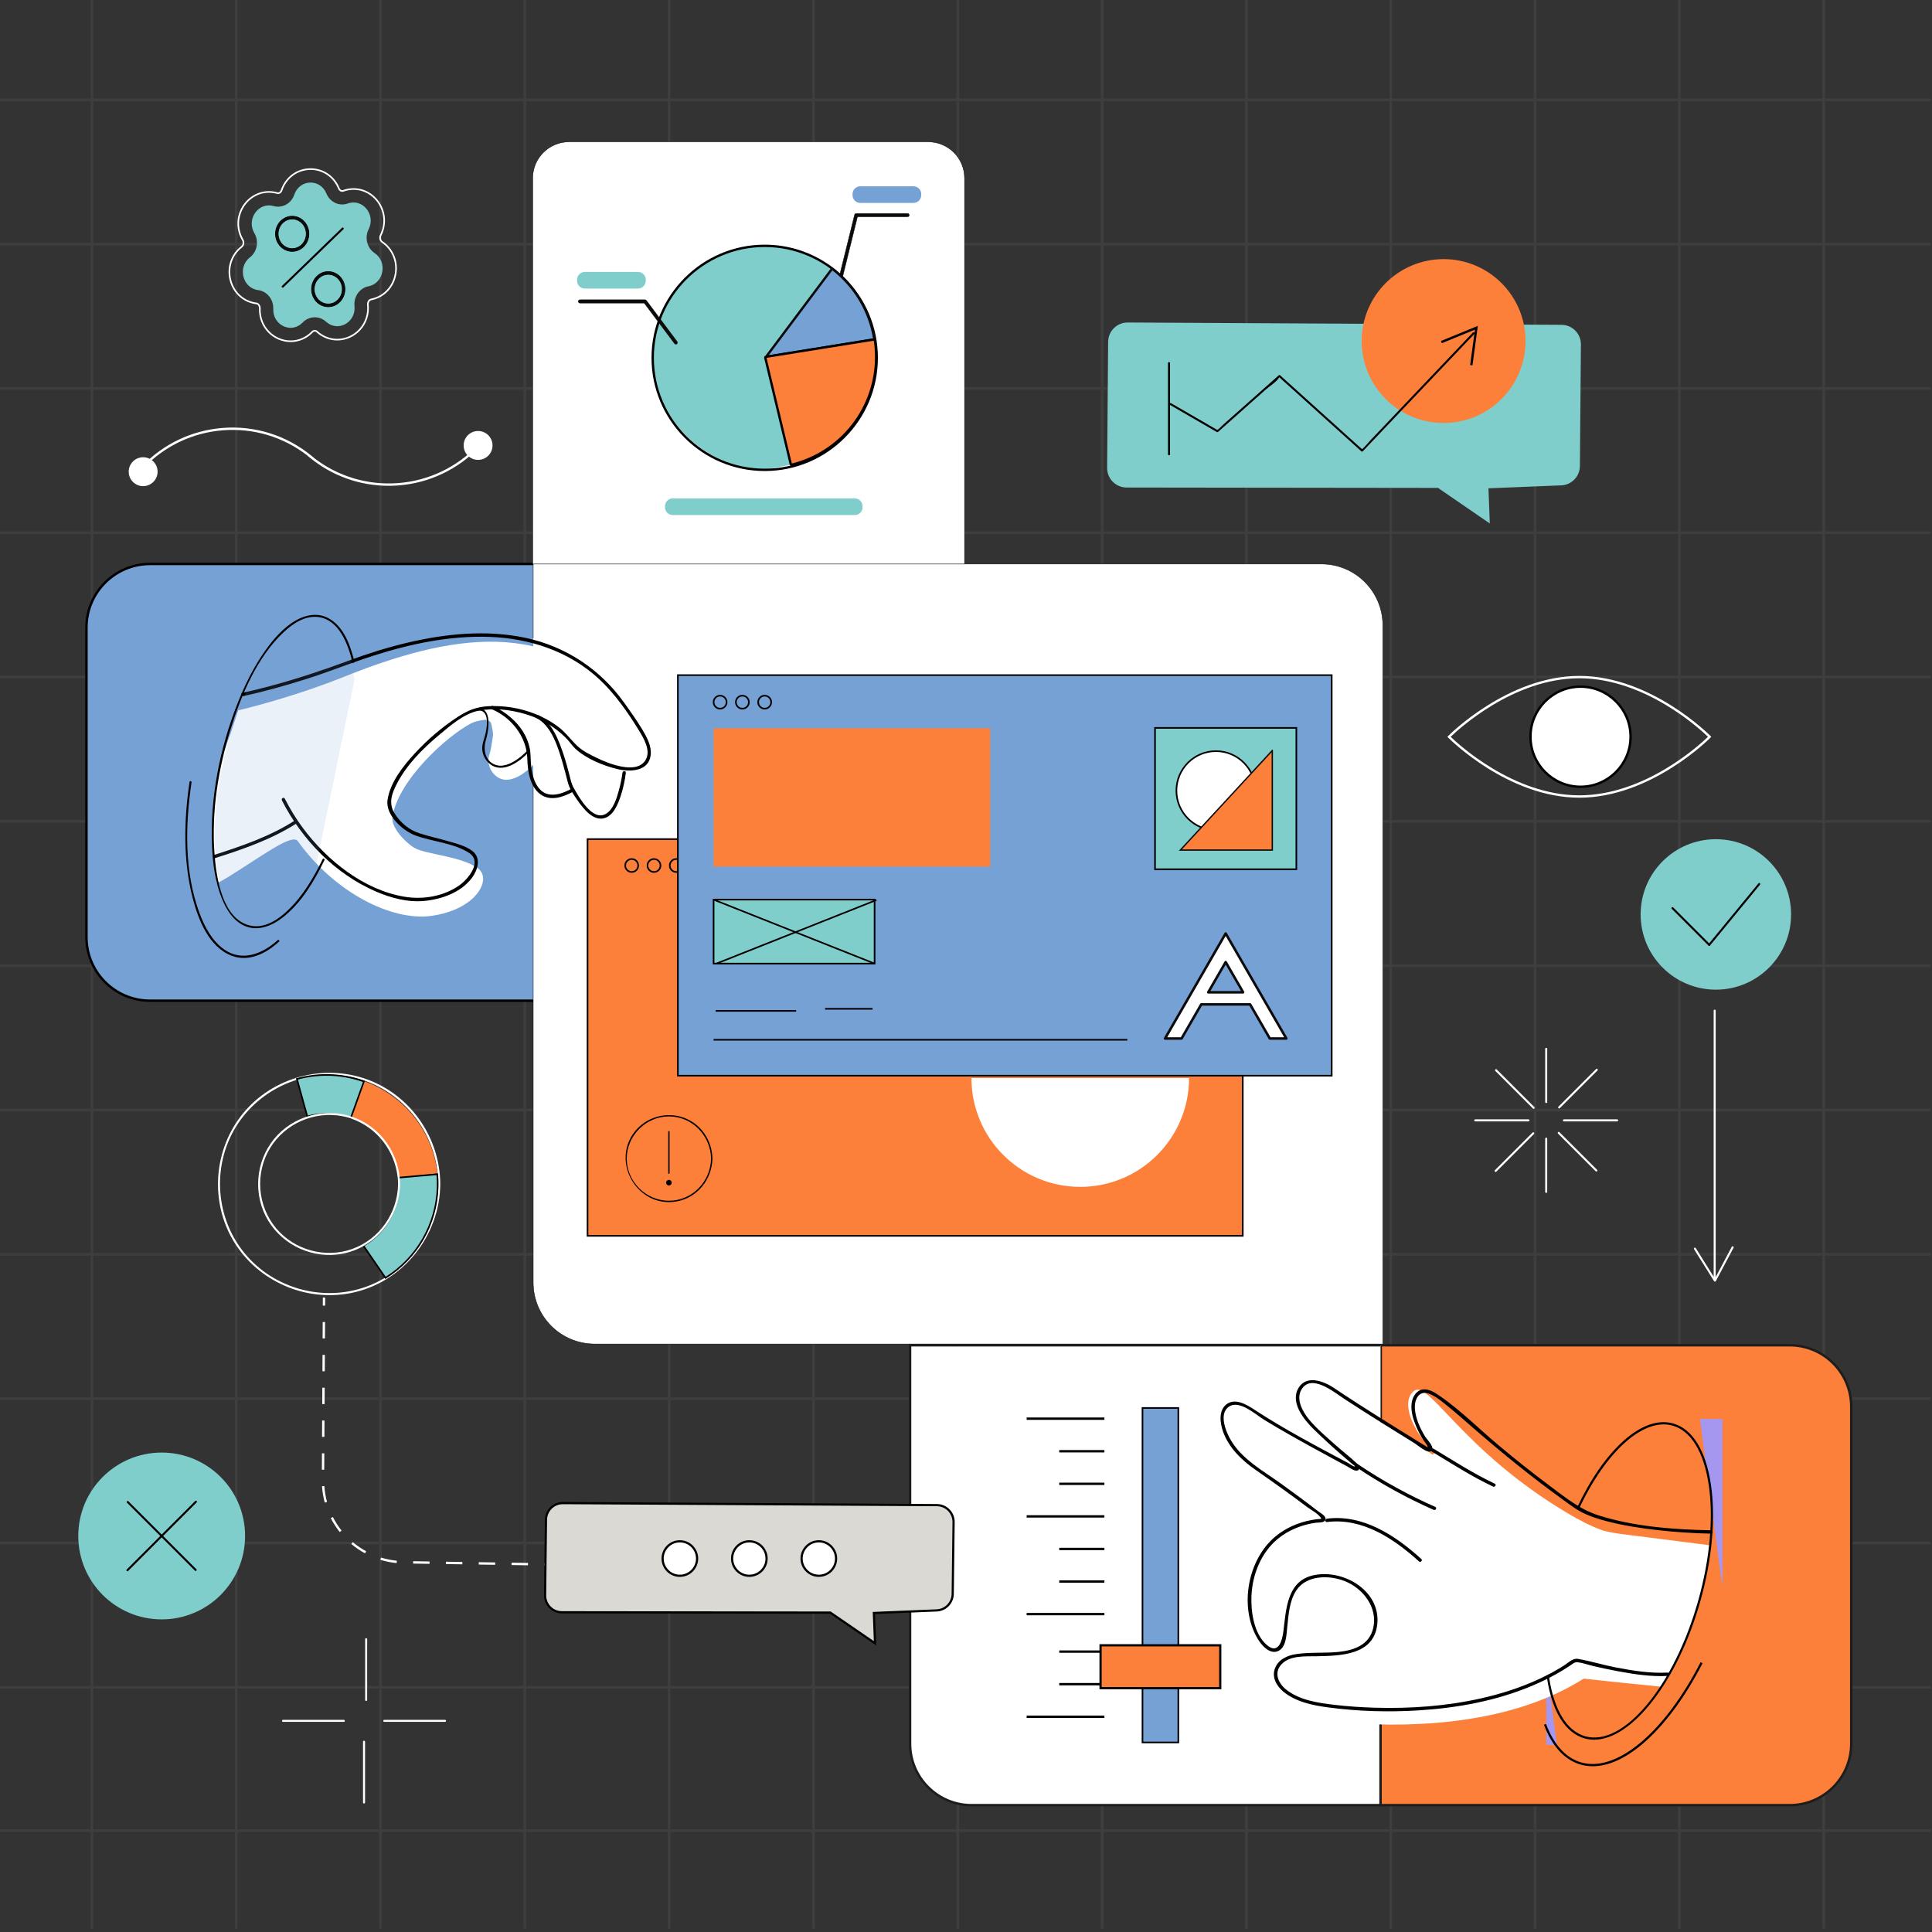 <svg width="500" height="500" viewBox="0 0 500 500" fill="none" xmlns="http://www.w3.org/2000/svg">
<rect x="0" y="0" width="500" height="500" fill="#333333" stroke="none"/>
<g clip-path="url(#clip0_2344_1530)">
<g opacity="0.15">
<path d="M24.126 499.121H23.449V0H24.126V499.121Z" fill="#808080"/>
<path d="M61.475 499.121H60.798V0H61.475V499.121Z" fill="#808080"/>
<path d="M98.822 499.121H98.147V0H98.822V499.121Z" fill="#808080"/>
<path d="M136.171 499.121H135.496V0H136.171V499.121Z" fill="#808080"/>
<path d="M173.52 499.121H172.843V0H173.52V499.121Z" fill="#808080"/>
<path d="M210.869 499.121H210.192V0H210.869V499.121Z" fill="#808080"/>
<path d="M248.217 499.121H247.541V0H248.217V499.121Z" fill="#808080"/>
<path d="M285.566 499.121H284.889V0H285.566V499.121Z" fill="#808080"/>
<path d="M322.914 499.121H322.237V0H322.914V499.121Z" fill="#808080"/>
<path d="M360.263 499.121H359.587V0H360.263V499.121Z" fill="#808080"/>
<path d="M397.612 499.121H396.936V0H397.612V499.121Z" fill="#808080"/>
<path d="M434.96 499.121H434.284V0H434.96V499.121Z" fill="#808080"/>
<path d="M472.308 499.121H471.632V0H472.308V499.121Z" fill="#808080"/>
<path d="M499.667 26.168H0V25.491H499.667V26.168Z" fill="#808080"/>
<path d="M499.667 63.516H0V62.84H499.667V63.516Z" fill="#808080"/>
<path d="M499.667 100.864H0V100.188H499.667V100.864Z" fill="#808080"/>
<path d="M499.667 138.213H0V137.536H499.667V138.213Z" fill="#808080"/>
<path d="M499.667 175.562H0V174.886H499.667V175.562Z" fill="#808080"/>
<path d="M499.667 212.909H0V212.233H499.667V212.909Z" fill="#808080"/>
<path d="M499.667 250.259H0V249.583H499.667V250.259Z" fill="#808080"/>
<path d="M499.667 287.607H0V286.932H499.667V287.607Z" fill="#808080"/>
<path d="M499.667 324.956H0V324.28H499.667V324.956Z" fill="#808080"/>
<path d="M499.667 362.305H0V361.629H499.667V362.305Z" fill="#808080"/>
<path d="M499.667 399.653H0V398.978H499.667V399.653Z" fill="#808080"/>
<path d="M499.667 437.002H0V436.326H499.667V437.002Z" fill="#808080"/>
<path d="M499.667 474.093H0V473.417H499.667V474.093Z" fill="#808080"/>
</g>
<path d="M71.656 241.353L91.514 210.14V241.353H71.656Z" fill="#B0F2C5"/>
<path d="M60.085 241.353L54.163 237.819V191.512L75.386 158.153H85.105L91.514 161.978V210.14L71.656 241.353H60.085Z" fill="#B0F2C5"/>
<path d="M75.386 158.153L54.163 191.513V158.153H75.386Z" fill="#B0F2C5"/>
<path d="M71.656 241.353L91.514 210.14V241.353H71.656Z" fill="#B0F2C5"/>
<path d="M60.085 241.353L54.163 237.819V191.512L75.386 158.153H85.105L91.514 161.978V210.14L71.656 241.353H60.085Z" fill="#B0F2C5"/>
<path d="M75.386 158.153L54.163 191.513V158.153H75.386Z" fill="#B0F2C5"/>
<path d="M357.346 367.172V348.155H463.198C471.979 348.155 479.098 355.274 479.098 364.055V451.271C479.098 460.051 471.979 467.17 463.198 467.17H357.346" fill="#FC7F3A"/>
<path d="M463.198 467.483H357.347V466.859H463.198C471.792 466.859 478.785 459.865 478.785 451.271V364.055C478.785 355.46 471.792 348.468 463.198 348.468H357.659V367.172H357.034V347.842H463.198C472.137 347.842 479.41 355.115 479.41 364.055V451.271C479.41 460.21 472.137 467.483 463.198 467.483Z" fill="#1D1D1B"/>
<path d="M137.995 258.978H38.825C29.742 258.978 22.378 251.613 22.378 242.53V162.407C22.378 153.323 29.742 145.959 38.825 145.959H137.995" fill="#76A1D5"/>
<path d="M137.995 259.289H38.825C29.584 259.289 22.065 251.771 22.065 242.53V162.406C22.065 153.164 29.584 145.646 38.825 145.646H137.995V146.272H38.825C29.929 146.272 22.691 153.509 22.691 162.406V242.53C22.691 251.426 29.929 258.664 38.825 258.664H137.995V259.289Z" fill="black"/>
<path d="M137.995 165.165V145.959H341.972C350.753 145.959 357.872 153.078 357.872 161.859V347.823H153.895C145.113 347.823 137.995 340.703 137.995 331.923V202.389" fill="white"/>
<path d="M137.995 165.165V145.959H341.972C350.753 145.959 357.872 153.078 357.872 161.859V347.823H153.895C145.113 347.823 137.995 340.703 137.995 331.923V202.389" stroke="black" stroke-width="0.1" stroke-miterlimit="10"/>
<path d="M249.626 145.967H137.858V46.12C137.858 40.922 142.071 36.71 147.268 36.71H240.216C245.413 36.71 249.626 40.922 249.626 46.12V145.967Z" fill="white"/>
<path d="M249.626 145.967H137.858V46.12C137.858 40.922 142.071 36.71 147.268 36.71H240.216C245.413 36.71 249.626 40.922 249.626 46.12V145.967Z" stroke="black" stroke-width="0.1" stroke-miterlimit="10"/>
<path d="M357.282 442.384V467.171H251.431C242.65 467.171 235.531 460.052 235.531 451.27V348.155H357.282" fill="white"/>
<path d="M357.595 467.483H251.431C242.492 467.483 235.218 460.21 235.218 451.271V347.842H357.282V348.468H235.844V451.271C235.844 459.865 242.836 466.859 251.431 466.859H356.97V442.384H357.595V467.483Z" fill="#1D1D1B"/>
<path d="M71.844 243.324C67.984 246.837 62.692 248.983 58.028 245.727C54.855 243.512 52.914 239.794 51.604 236.252C47.68 225.638 47.931 213.513 49.563 202.481C49.611 202.152 49.109 202.011 49.059 202.342C47.599 212.215 47.347 222.601 49.847 232.336C51.293 237.964 54.059 245.141 60.007 247.362C64.502 249.039 68.915 246.695 72.213 243.694C72.462 243.467 72.092 243.099 71.844 243.324Z" fill="black"/>
<path d="M399.894 271.429V285.213C399.894 285.548 400.416 285.549 400.416 285.213V271.429C400.416 271.093 399.894 271.093 399.894 271.429Z" fill="white"/>
<path d="M381.788 290.207H395.572C395.908 290.207 395.908 289.685 395.572 289.685H381.788C381.452 289.685 381.452 290.207 381.788 290.207Z" fill="white"/>
<path d="M400.415 308.463V294.679C400.415 294.344 399.893 294.344 399.893 294.679V308.463C399.893 308.8 400.415 308.8 400.415 308.463Z" fill="white"/>
<path d="M418.521 289.685H404.737C404.4 289.685 404.4 290.207 404.737 290.207H418.521C418.856 290.207 418.856 289.685 418.521 289.685Z" fill="white"/>
<path d="M413.063 276.668C409.815 279.917 406.566 283.166 403.317 286.415C403.079 286.653 403.448 287.022 403.686 286.784C406.936 283.535 410.184 280.286 413.433 277.037C413.671 276.8 413.302 276.431 413.063 276.668Z" fill="white"/>
<path d="M386.983 277.144C390.232 280.393 393.481 283.642 396.729 286.891C396.967 287.129 397.337 286.76 397.099 286.521C393.85 283.273 390.601 280.024 387.352 276.775C387.115 276.537 386.745 276.906 386.983 277.144Z" fill="white"/>
<path d="M387.246 303.224C390.494 299.975 393.743 296.727 396.992 293.477C397.23 293.239 396.861 292.87 396.623 293.108C393.373 296.357 390.126 299.606 386.876 302.854C386.638 303.093 387.007 303.462 387.246 303.224Z" fill="white"/>
<path d="M413.326 302.749C410.077 299.5 406.828 296.251 403.579 293.002C403.342 292.763 402.972 293.133 403.21 293.372C406.459 296.62 409.707 299.869 412.957 303.118C413.194 303.355 413.564 302.986 413.326 302.749Z" fill="white"/>
<path d="M94.499 424.215V439.95C94.499 440.286 95.02 440.287 95.02 439.95V424.215C95.02 423.879 94.499 423.879 94.499 424.215Z" fill="white"/>
<path d="M73.248 445.616H88.983C89.318 445.616 89.319 445.093 88.983 445.093H73.248C72.912 445.093 72.912 445.616 73.248 445.616Z" fill="white"/>
<path d="M94.475 466.492V450.758C94.475 450.422 93.952 450.421 93.952 450.758V466.492C93.952 466.829 94.475 466.829 94.475 466.492Z" fill="white"/>
<path d="M115.179 445.093H99.445C99.109 445.093 99.108 445.616 99.445 445.616H115.179C115.515 445.616 115.516 445.093 115.179 445.093Z" fill="white"/>
<path d="M463.533 236.653C463.533 247.406 454.817 256.124 444.064 256.124C433.312 256.124 424.595 247.406 424.595 236.653C424.595 225.9 433.312 217.184 444.064 217.184C454.817 217.184 463.533 225.9 463.533 236.653Z" fill="#80CECC"/>
<path d="M432.65 235.207C435.82 238.376 438.989 241.545 442.159 244.715C442.397 244.953 442.766 244.584 442.528 244.345C439.358 241.176 436.189 238.007 433.02 234.837C432.782 234.6 432.413 234.969 432.65 235.207Z" fill="black"/>
<path d="M442.528 244.715C446.844 239.464 451.161 234.212 455.479 228.959C455.69 228.701 455.322 228.33 455.109 228.591C450.792 233.843 446.475 239.094 442.159 244.345C441.947 244.604 442.315 244.975 442.528 244.715Z" fill="black"/>
<path d="M421.989 190.661C421.989 197.812 416.192 203.609 409.041 203.609C401.89 203.609 396.093 197.812 396.093 190.661C396.093 183.509 401.89 177.712 409.041 177.712C416.192 177.712 421.989 183.509 421.989 190.661Z" fill="white"/>
<path d="M375.437 190.684C377.347 192.539 391.639 205.831 408.731 205.831C425.828 205.831 440.115 192.539 442.025 190.684C440.114 188.828 425.822 175.535 408.731 175.535C391.639 175.535 377.347 188.828 375.437 190.684ZM408.731 206.441C390.189 206.441 374.937 191.052 374.785 190.896L374.577 190.684L374.785 190.47C374.937 190.315 390.189 174.926 408.731 174.926C427.272 174.926 442.524 190.315 442.677 190.47L442.885 190.684L442.677 190.896C442.524 191.052 427.272 206.441 408.731 206.441Z" fill="white"/>
<path d="M409.041 178.017C402.069 178.017 396.398 183.689 396.398 190.66C396.398 197.632 402.069 203.303 409.041 203.303C416.013 203.303 421.685 197.632 421.685 190.66C421.685 183.689 416.013 178.017 409.041 178.017ZM409.041 203.913C401.733 203.913 395.788 197.968 395.788 190.66C395.788 183.352 401.733 177.407 409.041 177.407C416.349 177.407 422.294 183.352 422.294 190.66C422.294 197.968 416.349 203.913 409.041 203.913Z" fill="black"/>
<path d="M304.95 450.944H295.676V364.381H304.95V450.944Z" fill="#76A1D5"/>
<path d="M295.885 450.735H304.742V364.59H295.885V450.735ZM305.159 451.153H295.467V364.172H305.159V451.153Z" fill="black"/>
<path d="M285.816 418.034H265.695V417.426H285.816V418.034Z" fill="black"/>
<path d="M285.816 392.745H265.695V392.136H285.816V392.745Z" fill="black"/>
<path d="M285.816 367.455H265.695V366.846H285.816V367.455Z" fill="black"/>
<path d="M285.816 409.604H274.133V408.995H285.816V409.604Z" fill="black"/>
<path d="M285.816 401.175H274.133V400.565H285.816V401.175Z" fill="black"/>
<path d="M285.816 444.598H265.695V443.988H285.816V444.598Z" fill="black"/>
<path d="M285.816 436.168H274.133V435.559H285.816V436.168Z" fill="black"/>
<path d="M285.816 427.738H274.133V427.129H285.816V427.738Z" fill="black"/>
<path d="M285.816 384.315H274.133V383.706H285.816V384.315Z" fill="black"/>
<path d="M285.816 375.885H274.133V375.275H285.816V375.885Z" fill="black"/>
<path d="M284.824 425.797H315.801V436.893H284.824V425.797Z" fill="#FC7F3A"/>
<path d="M285.108 436.61H315.519V426.081H285.108V436.61ZM316.085 437.176H284.541V425.514H316.085V437.176Z" fill="black"/>
<path d="M403.791 125.618L385.211 126.376L385.559 135.469L372.149 126.266L291.526 126.169C288.74 126.144 286.501 123.868 286.525 121.082L286.785 88.463C286.81 85.678 289.086 83.439 291.872 83.463L404.137 84.065C406.923 84.088 409.162 86.366 409.138 89.151L408.877 120.617C408.854 123.402 406.577 125.641 403.791 125.618Z" fill="#80CECC"/>
<path d="M63.43 397.508C63.43 409.43 53.765 419.093 41.844 419.093C29.922 419.093 20.258 409.43 20.258 397.508C20.258 385.587 29.922 375.922 41.844 375.922C53.765 375.922 63.43 385.587 63.43 397.508Z" fill="#80CECC"/>
<path d="M33.161 406.56C39.072 400.648 44.984 394.736 50.896 388.825C51.133 388.587 50.764 388.217 50.527 388.456C44.615 394.368 38.703 400.279 32.791 406.191C32.554 406.428 32.923 406.798 33.161 406.56Z" fill="black"/>
<path d="M50.823 406.119C48.623 403.918 46.423 401.719 44.222 399.518C44.099 399.64 43.976 399.764 43.853 399.887C43.904 399.938 43.954 399.989 44.005 400.039C44.243 400.277 44.612 399.907 44.374 399.67C40.661 395.956 36.946 392.242 33.233 388.529C32.995 388.291 32.625 388.66 32.863 388.898C36.577 392.612 40.291 396.326 44.005 400.039C44.128 399.916 44.251 399.793 44.374 399.67C44.324 399.619 44.273 399.568 44.222 399.518C43.985 399.28 43.615 399.65 43.853 399.887C46.053 402.087 48.253 404.288 50.454 406.488C50.692 406.725 51.061 406.357 50.823 406.119Z" fill="black"/>
<path d="M302.277 93.964V117.575C302.277 117.911 302.8 117.911 302.8 117.575V93.964C302.8 93.628 302.277 93.628 302.277 93.964Z" fill="black"/>
<path d="M394.807 88.262C394.807 99.973 385.313 109.466 373.603 109.466C361.893 109.466 352.399 99.973 352.399 88.262C352.399 76.552 361.893 67.059 373.603 67.059C385.313 67.059 394.807 76.552 394.807 88.262Z" fill="#FC7F3A"/>
<path d="M302.81 104.8C306.848 107.138 310.885 109.474 314.923 111.81C315.028 111.871 315.152 111.848 315.24 111.77L322.237 105.556C324.021 103.972 325.806 102.387 327.59 100.803C328.582 99.923 330.231 98.924 330.966 97.805C331.286 97.319 331.352 97.793 330.968 97.541C331.223 97.707 331.451 97.975 331.677 98.179C332.792 99.185 333.907 100.191 335.022 101.196C338.44 104.279 341.858 107.363 345.276 110.445C347.621 112.561 349.966 114.677 352.312 116.793C352.415 116.885 352.58 116.899 352.682 116.793C361.1 107.94 369.518 99.086 377.937 90.234C379.138 88.97 380.34 87.706 381.542 86.442C381.774 86.198 381.405 85.828 381.172 86.073C374.165 93.442 367.159 100.81 360.151 108.179C358.334 110.09 356.517 112.001 354.7 113.913C353.941 114.709 353.203 115.732 352.329 116.405C352.553 116.232 352.784 116.563 352.56 116.313C352.392 116.126 352.174 115.965 351.987 115.796C351.306 115.182 350.625 114.568 349.945 113.954C347.678 111.909 345.411 109.865 343.144 107.82C339.197 104.259 335.249 100.699 331.301 97.139C331.191 97.04 331.043 97.041 330.932 97.139C327.162 100.486 323.392 103.834 319.621 107.182C318.589 108.098 317.557 109.014 316.525 109.932C316.047 110.355 315.507 111.043 314.938 111.34C314.839 111.392 315.358 111.446 314.996 111.249C314.649 111.06 314.308 110.851 313.965 110.652C312.699 109.92 311.434 109.188 310.168 108.455C307.803 107.087 305.438 105.719 303.073 104.349C302.782 104.181 302.519 104.632 302.81 104.8Z" fill="black"/>
<path d="M381.075 94.548L380.471 94.466L381.715 85.301L373.156 88.807L372.925 88.243L382.461 84.338L381.075 94.548Z" fill="black"/>
<path d="M69.587 49.879C66.89 49.879 64.348 51.391 62.956 53.825C61.489 56.389 61.509 59.446 63.011 62.001C63.397 62.658 63.244 63.583 62.676 64.021C60.1 66.014 59 69.368 59.873 72.569C60.733 75.72 63.227 77.924 66.383 78.321C67.002 78.399 67.481 79.067 67.454 79.808C67.368 82.053 68.153 84.152 69.661 85.72C71.123 87.239 73.148 88.109 75.22 88.109C77.271 88.109 79.21 87.267 80.681 85.739C80.962 85.448 81.259 85.386 81.46 85.386C81.641 85.386 81.911 85.437 82.176 85.679C83.601 86.978 85.412 87.692 87.274 87.692C89.43 87.692 91.515 86.756 92.993 85.121C94.522 83.43 95.235 81.213 95 78.88C94.925 78.131 95.371 77.421 95.996 77.299C99.128 76.683 101.475 74.303 102.123 71.088C102.776 67.847 101.461 64.585 98.773 62.779C98.187 62.386 97.983 61.478 98.328 60.796C99.617 58.242 99.499 55.274 98.01 52.855C96.572 50.517 94.138 49.123 91.499 49.123C90.625 49.123 89.752 49.277 88.905 49.583C88.342 49.785 87.752 49.45 87.499 48.836C86.266 45.837 83.538 43.974 80.379 43.974C77.04 43.974 74.17 46.071 73.07 49.316C72.858 49.938 72.363 50.217 71.966 50.217C71.876 50.217 71.784 50.204 71.695 50.178C71 49.979 70.291 49.879 69.587 49.879ZM75.22 88.527C73.036 88.527 70.9 87.609 69.36 86.01C67.772 84.36 66.947 82.152 67.036 79.792C67.056 79.27 66.733 78.786 66.331 78.736C63.004 78.317 60.375 75.997 59.47 72.679C58.551 69.315 59.71 65.787 62.421 63.69C62.824 63.38 62.931 62.688 62.651 62.213C61.072 59.526 61.05 56.313 62.593 53.618C64.06 51.054 66.74 49.462 69.587 49.462C70.33 49.462 71.077 49.568 71.809 49.775C71.862 49.791 71.915 49.799 71.966 49.799C72.214 49.799 72.529 49.608 72.674 49.181C73.833 45.764 76.858 43.556 80.379 43.556C83.71 43.556 86.587 45.518 87.886 48.678C88.054 49.086 88.405 49.318 88.764 49.189C89.656 48.868 90.576 48.705 91.499 48.705C94.285 48.705 96.851 50.174 98.366 52.636C99.931 55.179 100.056 58.3 98.7 60.984C98.451 61.48 98.593 62.156 99.006 62.432C101.835 64.332 103.22 67.762 102.533 71.17C101.851 74.555 99.377 77.061 96.077 77.708C95.665 77.79 95.362 78.306 95.416 78.838C95.663 81.29 94.913 83.622 93.303 85.401C91.745 87.123 89.548 88.111 87.274 88.111C85.307 88.111 83.397 87.357 81.894 85.989C81.729 85.836 81.566 85.804 81.46 85.804C81.34 85.804 81.161 85.842 80.983 86.028C79.432 87.64 77.386 88.527 75.22 88.527Z" fill="white"/>
<path d="M84.381 83.26C82.619 81.654 79.981 81.747 78.323 83.469C75.44 86.467 70.562 84.197 70.724 79.933C70.817 77.481 69.104 75.365 66.791 75.074C62.769 74.569 61.413 69.135 64.679 66.611C66.557 65.159 67.06 62.429 65.832 60.343C63.7 56.715 66.887 52.21 70.796 53.326C73.046 53.967 75.385 52.68 76.168 50.368C77.532 46.35 82.862 46.166 84.472 50.081C85.398 52.333 87.812 53.457 90.016 52.662H90.016C93.849 51.279 97.308 55.554 95.406 59.321C94.312 61.488 94.983 64.177 96.948 65.497C100.363 67.79 99.348 73.305 95.365 74.088C93.075 74.537 91.499 76.767 91.743 79.207C92.171 83.451 87.444 86.052 84.381 83.26Z" fill="#80CECC"/>
<path d="M75.62 56.673C73.612 56.673 71.978 58.394 71.978 60.509C71.978 62.624 73.612 64.346 75.62 64.346C77.628 64.346 79.261 62.624 79.261 60.509C79.261 58.394 77.628 56.673 75.62 56.673ZM75.62 65.058C73.239 65.058 71.302 63.017 71.302 60.509C71.302 58.001 73.239 55.961 75.62 55.961C78.001 55.961 79.938 58.001 79.938 60.509C79.938 63.017 78.001 65.058 75.62 65.058Z" fill="#0C0A0A"/>
<path d="M75.621 56.761C73.66 56.761 72.066 58.442 72.066 60.509C72.066 62.577 73.66 64.259 75.621 64.259C77.581 64.259 79.175 62.577 79.175 60.509C79.175 58.442 77.581 56.761 75.621 56.761ZM75.621 64.433C73.564 64.433 71.892 62.673 71.892 60.509C71.892 58.346 73.564 56.586 75.621 56.586C77.676 56.586 79.349 58.346 79.349 60.509C79.349 62.673 77.676 64.433 75.621 64.433ZM75.621 56.048C73.288 56.048 71.39 58.049 71.39 60.509C71.39 62.969 73.288 64.97 75.621 64.97C77.953 64.97 79.851 62.969 79.851 60.509C79.851 58.049 77.953 56.048 75.621 56.048ZM75.621 65.145C73.192 65.145 71.216 63.066 71.216 60.509C71.216 57.953 73.192 55.874 75.621 55.874C78.049 55.874 80.025 57.953 80.025 60.509C80.025 63.066 78.049 65.145 75.621 65.145Z" fill="black"/>
<path d="M84.95 71.003C82.942 71.003 81.309 72.725 81.309 74.839C81.309 76.954 82.942 78.675 84.95 78.675C86.958 78.675 88.592 76.954 88.592 74.839C88.592 72.725 86.958 71.003 84.95 71.003ZM84.95 79.388C82.57 79.388 80.632 77.348 80.632 74.839C80.632 72.331 82.57 70.291 84.95 70.291C87.331 70.291 89.268 72.331 89.268 74.839C89.268 77.348 87.331 79.388 84.95 79.388Z" fill="#0C0A0A"/>
<path d="M84.95 71.091C82.989 71.091 81.395 72.772 81.395 74.84C81.395 76.908 82.989 78.589 84.95 78.589C86.91 78.589 88.505 76.908 88.505 74.84C88.505 72.772 86.91 71.091 84.95 71.091ZM84.95 78.763C82.893 78.763 81.222 77.003 81.222 74.84C81.222 72.676 82.893 70.916 84.95 70.916C87.006 70.916 88.679 72.676 88.679 74.84C88.679 77.003 87.006 78.763 84.95 78.763ZM84.95 70.379C82.617 70.379 80.72 72.38 80.72 74.84C80.72 77.3 82.617 79.3 84.95 79.3C87.283 79.3 89.18 77.3 89.18 74.84C89.18 72.38 87.283 70.379 84.95 70.379ZM84.95 79.475C82.521 79.475 80.545 77.396 80.545 74.84C80.545 72.284 82.521 70.205 84.95 70.205C87.379 70.205 89.355 72.284 89.355 74.84C89.355 77.396 87.379 79.475 84.95 79.475Z" fill="black"/>
<path d="M73.349 74.369L88.886 59.323C89.128 59.089 88.758 58.719 88.516 58.954L72.98 73.999C72.738 74.234 73.108 74.603 73.349 74.369Z" fill="black"/>
<path d="M321.626 319.835H152.052V217.158H321.626V319.835Z" fill="#FC7F3A"/>
<path d="M152.261 319.625H321.418V217.366H152.261V319.625ZM321.836 320.044H151.844V216.948H321.836V320.044Z" fill="black"/>
<path d="M307.723 279.004C307.723 294.555 295.117 307.163 279.564 307.163C264.013 307.163 251.406 294.555 251.406 279.004" fill="white"/>
<path d="M184.028 299.842C183.901 305.788 179.158 310.756 173.113 310.756C167.164 310.756 162.198 305.791 162.198 299.842C162.198 293.893 167.164 288.927 173.113 288.927C179.158 288.927 183.901 293.895 184.028 299.842C184.033 300.065 184.381 300.066 184.376 299.842C184.276 295.175 181.479 290.938 177.052 289.29C172.511 287.599 167.249 289.067 164.258 292.884C158.018 300.842 165.09 312.66 175.05 310.938C180.461 310.002 184.261 305.249 184.376 299.842C184.381 299.618 184.033 299.618 184.028 299.842Z" fill="black"/>
<path d="M172.939 292.88V303.621C172.939 303.845 173.287 303.845 173.287 303.621V292.88C173.287 292.656 172.939 292.656 172.939 292.88Z" fill="black"/>
<path d="M173.84 306.076C173.84 306.478 173.514 306.802 173.113 306.802C172.712 306.802 172.387 306.478 172.387 306.076C172.387 305.675 172.712 305.35 173.113 305.35C173.514 305.35 173.84 305.675 173.84 306.076Z" fill="black"/>
<path d="M165.168 223.992C165.168 224.922 164.414 225.676 163.485 225.676C162.555 225.676 161.802 224.922 161.802 223.992C161.802 223.062 162.555 222.31 163.485 222.31C164.414 222.31 165.168 223.062 165.168 223.992Z" fill="#FC7F3A"/>
<path d="M163.485 222.518C162.672 222.518 162.011 223.179 162.011 223.993C162.011 224.805 162.672 225.467 163.485 225.467C164.298 225.467 164.96 224.805 164.96 223.993C164.96 223.179 164.298 222.518 163.485 222.518ZM163.485 225.885C162.442 225.885 161.593 225.036 161.593 223.993C161.593 222.949 162.442 222.1 163.485 222.1C164.528 222.1 165.377 222.949 165.377 223.993C165.377 225.036 164.528 225.885 163.485 225.885Z" fill="black"/>
<path d="M170.935 223.992C170.935 224.922 170.181 225.676 169.252 225.676C168.322 225.676 167.568 224.922 167.568 223.992C167.568 223.062 168.322 222.31 169.252 222.31C170.181 222.31 170.935 223.062 170.935 223.992Z" fill="#FC7F3A"/>
<path d="M169.252 222.518C168.439 222.518 167.777 223.179 167.777 223.993C167.777 224.805 168.439 225.467 169.252 225.467C170.065 225.467 170.726 224.805 170.726 223.993C170.726 223.179 170.065 222.518 169.252 222.518ZM169.252 225.885C168.209 225.885 167.36 225.036 167.36 223.993C167.36 222.949 168.209 222.1 169.252 222.1C170.295 222.1 171.144 222.949 171.144 223.993C171.144 225.036 170.295 225.885 169.252 225.885Z" fill="black"/>
<path d="M176.701 223.992C176.701 224.922 175.948 225.676 175.018 225.676C174.089 225.676 173.335 224.922 173.335 223.992C173.335 223.062 174.089 222.31 175.018 222.31C175.948 222.31 176.701 223.062 176.701 223.992Z" fill="#FC7F3A"/>
<path d="M175.018 222.518C174.205 222.518 173.544 223.179 173.544 223.993C173.544 224.805 174.205 225.467 175.018 225.467C175.831 225.467 176.493 224.805 176.493 223.993C176.493 223.179 175.831 222.518 175.018 222.518ZM175.018 225.885C173.975 225.885 173.126 225.036 173.126 223.993C173.126 222.949 173.975 222.1 175.018 222.1C176.061 222.1 176.91 222.949 176.91 223.993C176.91 225.036 176.061 225.885 175.018 225.885Z" fill="black"/>
<path d="M344.642 278.387H175.436V174.723H344.642V278.387Z" fill="#76A1D5"/>
<path d="M175.644 278.179H344.433V174.932H175.644V278.179ZM344.852 278.597H175.227V174.515H344.852V278.597Z" fill="black"/>
<path d="M335.494 224.96H298.918V188.384H335.494V224.96Z" fill="#80CECC"/>
<path d="M299.126 224.75H335.284V188.591H299.126V224.75ZM335.702 225.167H298.708V188.174H335.702V225.167Z" fill="black"/>
<path d="M256.261 224.273H184.68V188.482H256.261V224.273Z" fill="#FC7F3A"/>
<path d="M226.345 249.381H184.678V232.82H226.345V249.381Z" fill="#80CECC"/>
<path d="M184.888 249.171H226.137V233.029H184.888V249.171ZM226.555 249.589H184.47V232.611H226.555V249.589Z" fill="black"/>
<path d="M291.751 269.3H184.68V268.882H291.751V269.3Z" fill="black"/>
<path d="M206.047 261.822H185.213V261.404H206.047V261.822Z" fill="black"/>
<path d="M225.811 261.288H213.525V260.869H225.811V261.288Z" fill="black"/>
<path d="M188.046 181.718C188.046 182.647 187.292 183.402 186.362 183.402C185.432 183.402 184.679 182.647 184.679 181.718C184.679 180.788 185.432 180.035 186.362 180.035C187.292 180.035 188.046 180.788 188.046 181.718Z" fill="#76A1D5"/>
<path d="M186.362 180.244C185.549 180.244 184.888 180.905 184.888 181.719C184.888 182.532 185.549 183.193 186.362 183.193C187.175 183.193 187.837 182.532 187.837 181.719C187.837 180.905 187.175 180.244 186.362 180.244ZM186.362 183.611C185.319 183.611 184.47 182.762 184.47 181.719C184.47 180.675 185.319 179.826 186.362 179.826C187.405 179.826 188.254 180.675 188.254 181.719C188.254 182.762 187.405 183.611 186.362 183.611Z" fill="black"/>
<path d="M193.812 181.718C193.812 182.647 193.058 183.402 192.128 183.402C191.199 183.402 190.445 182.647 190.445 181.718C190.445 180.788 191.199 180.035 192.128 180.035C193.058 180.035 193.812 180.788 193.812 181.718Z" fill="#76A1D5"/>
<path d="M192.129 180.244C191.316 180.244 190.654 180.905 190.654 181.719C190.654 182.532 191.316 183.193 192.129 183.193C192.941 183.193 193.603 182.532 193.603 181.719C193.603 180.905 192.941 180.244 192.129 180.244ZM192.129 183.611C191.085 183.611 190.237 182.762 190.237 181.719C190.237 180.675 191.085 179.826 192.129 179.826C193.172 179.826 194.021 180.675 194.021 181.719C194.021 182.762 193.172 183.611 192.129 183.611Z" fill="black"/>
<path d="M199.578 181.718C199.578 182.647 198.825 183.402 197.895 183.402C196.966 183.402 196.212 182.647 196.212 181.718C196.212 180.788 196.966 180.035 197.895 180.035C198.825 180.035 199.578 180.788 199.578 181.718Z" fill="#76A1D5"/>
<path d="M197.895 180.244C197.082 180.244 196.42 180.905 196.42 181.719C196.42 182.532 197.082 183.193 197.895 183.193C198.708 183.193 199.369 182.532 199.369 181.719C199.369 180.905 198.708 180.244 197.895 180.244ZM197.895 183.611C196.852 183.611 196.003 182.762 196.003 181.719C196.003 180.675 196.852 179.826 197.895 179.826C198.938 179.826 199.788 180.675 199.788 181.719C199.788 182.762 198.938 183.611 197.895 183.611Z" fill="black"/>
<path d="M324.905 204.619C324.905 210.267 320.327 214.844 314.679 214.844C309.032 214.844 304.453 210.267 304.453 204.619C304.453 198.97 309.032 194.393 314.679 194.393C320.327 194.393 324.905 198.97 324.905 204.619Z" fill="white"/>
<path d="M314.679 194.602C309.156 194.602 304.663 199.096 304.663 204.619C304.663 210.142 309.156 214.636 314.679 214.636C320.203 214.636 324.696 210.142 324.696 204.619C324.696 199.096 320.203 194.602 314.679 194.602ZM314.679 215.054C308.926 215.054 304.245 210.372 304.245 204.619C304.245 198.865 308.926 194.185 314.679 194.185C320.433 194.185 325.114 198.865 325.114 204.619C325.114 210.372 320.433 215.054 314.679 215.054Z" fill="black"/>
<path d="M329.268 194.222V220.002H305.471C305.471 220.002 329.863 193.627 329.268 194.222Z" fill="#FC7F3A"/>
<path d="M305.87 219.827H329.093V194.673C328.932 194.854 328.705 195.102 328.39 195.444C327.741 196.151 326.812 197.159 325.696 198.369C323.465 200.787 320.488 204.01 317.512 207.233C312.305 212.868 307.097 218.5 305.87 219.827ZM329.442 220.176H305.073L305.343 219.883C305.574 219.634 327.898 195.494 329.093 194.159V194.15L329.266 193.979L329.4 194.086C329.445 194.129 329.473 194.157 329.442 194.229V220.176Z" fill="#0C0A0A"/>
<path d="M184.924 232.921L226.347 249.381L184.924 232.921Z" fill="#B0F2C5"/>
<path d="M226.268 249.575L184.846 233.115L185.001 232.727L226.423 249.186L226.268 249.575Z" fill="black"/>
<path d="M185.396 249.381L226.818 232.921L185.396 249.381Z" fill="#B0F2C5"/>
<path d="M185.474 249.575L185.319 249.186L226.741 232.727L226.896 233.115L185.474 249.575Z" fill="black"/>
<path d="M312.689 256.808L317.205 248.986L321.721 256.808H312.689ZM325.053 255.17L317.205 241.577L309.356 255.17L301.508 268.765H305.788L309.356 262.58L310.878 259.946H323.533L325.053 262.58L328.623 268.765H332.902L325.053 255.17Z" fill="white"/>
<path d="M313.256 256.481H321.155L317.206 249.641L313.256 256.481ZM321.721 257.135H312.69C312.573 257.135 312.465 257.074 312.407 256.972C312.348 256.87 312.348 256.746 312.407 256.645L316.922 248.823C316.981 248.722 317.089 248.66 317.206 248.66C317.323 248.66 317.431 248.722 317.488 248.823L322.004 256.645C322.062 256.746 322.062 256.87 322.004 256.972C321.946 257.074 321.838 257.135 321.721 257.135ZM328.812 268.437H332.335L317.206 242.231L302.075 268.437H305.599L310.595 259.783C310.654 259.681 310.761 259.619 310.878 259.619H323.533C323.649 259.619 323.757 259.681 323.816 259.783L328.812 268.437ZM332.903 269.091H328.623C328.506 269.091 328.399 269.029 328.34 268.927L323.344 260.273H311.067L306.071 268.927C306.013 269.029 305.905 269.091 305.787 269.091H301.508C301.392 269.091 301.284 269.029 301.226 268.928C301.166 268.826 301.166 268.701 301.226 268.601L316.922 241.413C316.981 241.312 317.089 241.25 317.206 241.25C317.323 241.25 317.431 241.312 317.488 241.413L333.185 268.601C333.244 268.701 333.244 268.826 333.185 268.928C333.127 269.029 333.019 269.091 332.903 269.091Z" fill="#0C0A0A"/>
<path d="M448.183 322.663C446.655 325.543 445.128 328.421 443.6 331.301H444.051C442.322 328.537 440.592 325.775 438.863 323.014C438.685 322.729 438.233 322.991 438.412 323.277C440.142 326.04 441.871 328.801 443.6 331.564C443.7 331.723 443.956 331.743 444.051 331.564C445.579 328.685 447.106 325.806 448.634 322.927C448.791 322.631 448.34 322.366 448.183 322.663Z" fill="white"/>
<path d="M443.495 261.55V284.322V320.629V330.868C443.495 331.204 444.017 331.205 444.017 330.868V306.207V269.9V261.55C444.017 261.214 443.495 261.213 443.495 261.55Z" fill="white"/>
<path d="M40.784 122.088C40.777 124.152 39.098 125.82 37.034 125.813C34.97 125.806 33.302 124.127 33.309 122.063C33.316 119.998 34.995 118.33 37.06 118.337C39.123 118.344 40.791 120.023 40.784 122.088Z" fill="white"/>
<path d="M127.464 115.293C127.458 117.357 125.778 119.025 123.714 119.017C121.649 119.01 119.982 117.331 119.989 115.267C119.996 113.203 121.675 111.535 123.74 111.542C125.803 111.549 127.471 113.228 127.464 115.293Z" fill="white"/>
<path d="M100.594 125.726C93.15 125.726 85.978 123.179 80.165 118.425L79.538 117.914L79.58 117.912C73.344 113.071 65.609 110.747 57.709 111.355C49.884 111.958 42.595 115.416 37.187 121.092L36.745 120.672C42.258 114.886 49.687 111.361 57.662 110.747C65.993 110.105 74.143 112.664 80.609 117.952L81.235 118.464L81.192 118.465C87.429 123.306 95.164 125.63 103.065 125.022C110.889 124.419 118.178 120.961 123.587 115.285L124.028 115.705C118.515 121.491 111.086 125.015 103.111 125.63C102.27 125.694 101.429 125.726 100.594 125.726Z" fill="white"/>
<path d="M221.224 133.292H174.099C172.994 133.292 172.098 132.397 172.098 131.291V130.996C172.098 129.89 172.994 128.994 174.099 128.994H221.224C222.329 128.994 223.225 129.89 223.225 130.996V131.291C223.225 132.397 222.329 133.292 221.224 133.292Z" fill="#80CECC"/>
<path d="M215.118 69.534L205.779 120.068L198.358 121.461C182.485 121.461 168.918 108.245 168.918 92.37C168.918 76.495 181.789 63.624 197.662 63.624C204.228 63.624 210.281 65.826 215.118 69.534Z" fill="#80CECC"/>
<path d="M236.41 52.514H222.637C221.531 52.514 220.636 51.618 220.636 50.512V50.218C220.636 49.112 221.531 48.216 222.637 48.216H236.41C237.514 48.216 238.411 49.112 238.411 50.218V50.512C238.411 51.618 237.514 52.514 236.41 52.514Z" fill="#76A1D5"/>
<path d="M165.12 74.677H151.349C150.243 74.677 149.347 73.781 149.347 72.675V72.381C149.347 71.275 150.243 70.379 151.349 70.379H165.12C166.226 70.379 167.122 71.275 167.122 72.381V72.675C167.122 73.781 166.226 74.677 165.12 74.677Z" fill="#80CECC"/>
<path d="M234.884 55.243L221.58 55.242C221.383 55.242 221.211 55.378 221.164 55.569L216.772 73.34C216.715 73.57 216.855 73.802 217.085 73.858C217.316 73.915 217.548 73.776 217.604 73.545L221.916 56.1H234.884C235.12 56.1 235.312 55.908 235.312 55.672C235.312 55.435 235.12 55.243 234.884 55.243Z" fill="#0C0A0A"/>
<path d="M221.58 55.286C221.403 55.286 221.248 55.407 221.206 55.579L216.815 73.351C216.763 73.557 216.889 73.766 217.096 73.817C217.301 73.868 217.512 73.741 217.562 73.535L221.882 56.058H234.883C235.095 56.058 235.268 55.885 235.268 55.672C235.268 55.459 235.095 55.286 234.883 55.286H221.58ZM217.188 73.916C217.151 73.916 217.113 73.91 217.075 73.901C216.952 73.871 216.849 73.796 216.783 73.688C216.719 73.579 216.7 73.452 216.73 73.329L221.121 55.559C221.173 55.347 221.362 55.2 221.58 55.2H234.883C235.143 55.2 235.355 55.411 235.355 55.672C235.355 55.932 235.143 56.144 234.883 56.144H221.95L217.647 73.556C217.594 73.772 217.4 73.916 217.188 73.916Z" fill="#0C0A0A"/>
<path d="M175.248 88.404L167.282 77.753C167.201 77.645 167.074 77.58 166.939 77.58H150.087C149.85 77.58 149.658 77.773 149.658 78.01C149.658 78.245 149.85 78.438 150.087 78.438H166.723L174.562 88.917C174.704 89.107 174.972 89.145 175.162 89.004C175.352 88.862 175.39 88.593 175.248 88.404Z" fill="#0C0A0A"/>
<path d="M150.087 77.625C149.874 77.625 149.701 77.798 149.701 78.01C149.701 78.222 149.874 78.396 150.087 78.396H166.746L174.596 88.892C174.723 89.062 174.965 89.097 175.136 88.97C175.218 88.908 175.272 88.818 175.286 88.716C175.301 88.614 175.275 88.513 175.214 88.43L167.247 77.779C167.175 77.683 167.059 77.625 166.939 77.625H150.087ZM174.906 89.133C174.762 89.133 174.619 89.068 174.526 88.944L166.702 78.482H150.087C149.826 78.482 149.614 78.27 149.614 78.01C149.614 77.75 149.826 77.539 150.087 77.539H166.939C167.087 77.539 167.229 77.609 167.317 77.728L175.283 88.378C175.358 88.48 175.39 88.604 175.373 88.729C175.354 88.853 175.289 88.964 175.187 89.039C175.104 89.103 175.004 89.133 174.906 89.133Z" fill="#0C0A0A"/>
<path d="M197.904 63.929C182.089 63.929 169.222 76.796 169.222 92.61C169.222 108.425 182.089 121.291 197.904 121.291C213.719 121.291 226.585 108.425 226.585 92.61C226.585 76.796 213.719 63.929 197.904 63.929ZM197.904 121.9C181.753 121.9 168.613 108.761 168.613 92.61C168.613 76.459 181.753 63.319 197.904 63.319C214.055 63.319 227.195 76.459 227.195 92.61C227.195 108.761 214.055 121.9 197.904 121.9Z" fill="black"/>
<path d="M226.275 87.822L198.611 92.31C198.476 92.331 198.382 92.177 198.464 92.068L215.346 69.534C221.067 73.914 225.095 80.393 226.275 87.822Z" fill="#76A1D5"/>
<path d="M215.406 69.964L198.936 91.948L225.926 87.571C224.741 80.586 221.017 74.355 215.406 69.964ZM198.585 92.616C198.428 92.616 198.28 92.534 198.196 92.396C198.099 92.235 198.108 92.035 198.221 91.885L215.288 69.105L215.532 69.291C221.485 73.849 225.407 80.413 226.576 87.774L226.623 88.074L198.66 92.61C198.635 92.615 198.61 92.616 198.585 92.616Z" fill="#0B0A0B"/>
<path d="M226.753 92.37C226.753 105.867 217.448 117.194 204.901 120.281C204.792 120.307 204.68 120.239 204.654 120.129L198.06 92.583C198.033 92.468 198.109 92.354 198.226 92.335L226.191 87.855C226.303 87.837 226.409 87.915 226.426 88.025C226.642 89.441 226.753 90.891 226.753 92.37Z" fill="#FC7F3A"/>
<path d="M198.382 92.618L204.927 119.96C217.604 116.794 226.449 105.463 226.449 92.37C226.449 90.963 226.345 89.55 226.14 88.171L198.382 92.618ZM204.852 120.592C204.76 120.592 204.669 120.567 204.588 120.516C204.471 120.445 204.389 120.332 204.358 120.2L197.764 92.653C197.731 92.516 197.758 92.371 197.835 92.254C197.914 92.137 198.039 92.057 198.177 92.035L226.143 87.554C226.278 87.533 226.414 87.565 226.524 87.646C226.635 87.727 226.707 87.845 226.727 87.979C226.947 89.42 227.058 90.897 227.058 92.37C227.058 105.778 217.976 117.377 204.974 120.576C204.935 120.586 204.893 120.592 204.852 120.592Z" fill="black"/>
<path d="M84.148 337.901L83.539 337.897L83.551 335.808L84.16 335.811L84.148 337.901Z" fill="white"/>
<path d="M84.1 346.393L83.491 346.389L83.515 342.143L84.125 342.146L84.1 346.393ZM84.052 354.885L83.443 354.883L83.467 350.636L84.076 350.639L84.052 354.885ZM84.004 363.379L83.395 363.376L83.419 359.128L84.028 359.132L84.004 363.379ZM83.956 371.871L83.346 371.868L83.37 367.622L83.979 367.626L83.956 371.871ZM83.909 380.365L83.299 380.361L83.323 376.115L83.932 376.118L83.909 380.365ZM84.049 388.867C83.67 387.488 83.428 386.062 83.331 384.628L83.94 384.586C84.034 385.98 84.268 387.366 84.636 388.705L84.049 388.867ZM87.924 396.495C87.032 395.37 86.25 394.153 85.601 392.877L86.145 392.6C86.775 393.841 87.534 395.024 88.401 396.116L87.924 396.495ZM94.467 402.008C93.21 401.321 92.017 400.504 90.92 399.58L91.312 399.113C92.379 400.012 93.538 400.806 94.759 401.472L94.467 402.008ZM102.645 404.52C101.215 404.382 99.796 404.098 98.43 403.679L98.608 403.096C99.936 403.504 101.315 403.779 102.704 403.914L102.645 404.52ZM111.158 404.717L106.913 404.654L106.922 404.044L111.167 404.108L111.158 404.717ZM119.651 404.843L115.405 404.779L115.413 404.171L119.659 404.234L119.651 404.843ZM128.143 404.969L123.897 404.906L123.905 404.297L128.151 404.36L128.143 404.969ZM136.635 405.095L132.388 405.031L132.398 404.422L136.644 404.485L136.635 405.095ZM145.127 405.22L140.881 405.157L140.89 404.548L145.136 404.611L145.127 405.22ZM153.619 405.346L149.373 405.283L149.381 404.673L153.628 404.737L153.619 405.346Z" fill="white"/>
<path d="M159.973 405.441L157.884 405.41L157.893 404.801L159.982 404.832L159.973 405.441Z" fill="black"/>
<path d="M113.421 306.408C113.321 318.231 105.871 329.037 94.674 333.033C83.621 336.976 71.005 333.523 63.471 324.545C55.789 315.394 54.778 301.956 60.98 291.747C67.121 281.639 79.242 276.347 90.833 278.71C103.912 281.377 113.31 293.146 113.421 306.408C113.424 306.744 113.946 306.744 113.944 306.408C113.842 294.432 106.338 283.487 95.032 279.358C83.698 275.219 70.63 278.775 62.954 288.076C55.253 297.408 54.239 310.98 60.529 321.333C66.751 331.574 78.982 336.959 90.74 334.654C104.15 332.027 113.829 319.982 113.944 306.408C113.946 306.072 113.424 306.072 113.421 306.408Z" fill="white"/>
<path d="M94.186 279.883L90.775 289.37C88.844 288.671 86.764 288.289 84.596 288.277C82.841 288.267 81.143 288.501 79.531 288.948L76.839 279.23C79.325 278.544 81.946 278.181 84.653 278.198C87.999 278.217 91.209 278.808 94.186 279.883Z" fill="#80CECC"/>
<path d="M84.49 288.068C84.526 288.068 84.562 288.068 84.598 288.068C86.677 288.079 88.712 288.428 90.649 289.104L93.919 280.009C90.952 278.964 87.836 278.424 84.652 278.406C82.097 278.392 79.55 278.718 77.097 279.376L79.676 288.691C81.24 288.277 82.859 288.068 84.49 288.068ZM90.901 289.638L90.704 289.566C88.754 288.861 86.698 288.498 84.595 288.485C82.896 288.477 81.209 288.699 79.586 289.149L79.385 289.206L76.582 279.084L76.784 279.028C79.336 278.324 81.978 277.968 84.654 277.988C87.957 278.007 91.187 278.578 94.257 279.686L94.454 279.757L90.901 289.638Z" fill="black"/>
<path d="M113.187 303.669L103.169 304.787C102.381 297.649 97.545 291.722 90.996 289.37L94.407 279.883C104.51 283.513 111.974 292.657 113.187 303.669Z" fill="#FC7F3A"/>
<path d="M113.261 307.241C112.962 317.195 107.624 325.807 99.767 330.709L94.055 322.384C99.358 319.25 102.987 313.551 103.186 306.939C103.208 306.205 103.188 305.484 103.124 304.771L113.167 303.897C113.263 304.995 113.295 306.111 113.261 307.241Z" fill="#80CECC"/>
<path d="M94.353 322.449L99.825 330.426C107.828 325.357 112.768 316.703 113.052 307.236C113.083 306.188 113.058 305.142 112.976 304.124L103.349 304.961C103.399 305.607 103.414 306.274 103.395 306.946C103.202 313.35 99.827 319.129 94.353 322.449ZM99.707 330.992L93.756 322.317L93.949 322.204C99.412 318.977 102.787 313.268 102.977 306.933C102.998 306.205 102.978 305.484 102.916 304.791L102.897 304.581L113.356 303.671L113.374 303.88C113.471 304.979 113.503 306.113 113.469 307.247C113.179 316.922 108.098 325.759 99.878 330.887L99.707 330.992Z" fill="black"/>
<path d="M103.013 306.408C102.914 313.901 98.262 320.678 91.164 323.232C84.193 325.74 76.19 323.525 71.446 317.86C66.597 312.07 65.961 303.58 69.888 297.131C73.756 290.776 81.381 287.427 88.677 288.896C97 290.571 102.901 297.991 103.013 306.408C103.018 306.743 103.54 306.744 103.535 306.408C103.434 298.768 98.732 291.836 91.52 289.16C84.247 286.463 75.84 288.773 70.931 294.763C66.051 300.72 65.429 309.364 69.437 315.948C73.388 322.439 81.118 325.87 88.584 324.47C97.24 322.846 103.42 315.124 103.535 306.408C103.54 306.071 103.018 306.071 103.013 306.408Z" fill="white"/>
<path d="M137.81 195.344L137.876 195.408C137.943 195.628 138.004 195.853 138.059 196.083L137.81 195.344ZM55.124 220.744L56.123 228.55C57.308 228.148 60.69 225.934 61.682 225.305C69.023 220.651 75.713 215.778 77.07 217.679C86.582 230.978 101.385 238.441 111.61 237.029C123.296 235.415 127.374 227.567 123.741 224.772C119.584 221.576 109.97 221.124 107.169 219.378C104.37 217.632 101.212 213.876 101.555 211.513C102.959 201.819 116.047 190.142 122.09 187.117C122.785 186.77 124.022 186.455 125.618 186.265C126.317 186.35 127.014 186.571 127.185 187.507C127.323 188.26 127.683 189.653 127.575 190.416C127.315 192.247 127.067 194.02 126.696 195.117C126.132 196.783 126.44 198.632 127.545 199.999C131.376 204.741 137.251 198.785 138.334 197.61C138.39 198.084 138.427 198.571 138.431 199.074C138.431 199.074 138.452 203.613 140.408 206.565C141.956 209.266 144.91 210.982 150.545 207.634L150.16 207.263C150.198 207.24 150.236 207.219 150.275 207.196L150.234 207.079C161.096 225.291 163.974 204.052 164.274 201.509C165.577 201.543 166.757 201.329 167.676 200.749C173.093 197.336 171.43 194.37 162.43 183.232C143.003 159.187 116.181 164.253 88.831 175.233C78.175 179.511 66.681 182.661 61.679 183.83L59.568 190.157L58.009 194.378L56.65 199.74C56.423 200.43 55.694 204.413 55.671 205.139L55.349 211.428L55.124 220.744Z" fill="white"/>
<path d="M55.602 222.105C62.935 219.756 70.21 217.273 76.74 213.102C77.21 212.802 76.774 212.048 76.299 212.351C69.835 216.481 62.632 218.94 55.37 221.266C54.839 221.436 55.066 222.277 55.602 222.105Z" fill="black"/>
<path d="M72.955 207.133C78.103 217.294 86.735 226.16 97.269 230.716C101.185 232.41 105.544 233.574 109.841 233.158C114.362 232.721 119.352 230.942 122.156 227.166C123.61 225.211 124.569 222.106 122.341 220.318C120.646 218.958 118.216 218.344 116.173 217.752C113.652 217.021 111.076 216.467 108.576 215.661C105.862 214.786 103.672 212.96 102.14 210.541C100.484 207.924 101.365 205.437 102.687 202.874C105.239 197.921 109.373 193.774 113.61 190.234C116.459 187.853 120.002 184.719 123.76 183.949C127.699 183.142 132.044 183.649 135.862 184.774C138.504 185.551 141.037 186.724 143.291 188.31C144.574 189.211 145.764 190.241 146.839 191.383C147.564 192.154 148.146 193.066 148.922 193.783C151.731 196.374 156.081 198.134 159.736 199.029C162.967 199.821 167.875 199.728 168.396 195.425C168.673 193.146 167.435 190.834 166.313 188.944C164.874 186.524 163.203 184.202 161.57 181.91C155.393 173.238 146.433 167.295 136.016 165.075C125.888 162.917 115.299 163.993 105.309 166.361C100.139 167.586 95.061 169.187 90.082 171.037C83.407 173.516 76.671 175.75 69.788 177.584C67.454 178.206 65.109 178.793 62.748 179.304C62.201 179.421 62.432 180.261 62.98 180.143C68.451 178.96 73.86 177.439 79.197 175.755C85.023 173.919 90.675 171.601 96.49 169.735C106.236 166.609 116.5 164.453 126.782 164.832C137.199 165.215 147.355 168.586 155.074 175.771C159.133 179.548 162.419 184.264 165.313 188.974C166.559 191.005 168.442 194.109 167.169 196.524C165.961 198.813 163.109 198.807 160.915 198.398C158.581 197.963 156.322 197.066 154.199 196.023C152.612 195.243 150.849 194.378 149.537 193.167C147.798 191.56 146.495 189.646 144.576 188.178C142.72 186.758 140.669 185.628 138.5 184.764C134.695 183.25 130.487 182.547 126.396 182.765C123.362 182.927 121.12 183.819 118.576 185.465C114.466 188.127 110.658 191.374 107.348 194.979C104.324 198.272 100.987 202.443 100.292 207.01C99.7 210.908 104.199 214.997 107.516 216.217C111.966 217.853 117.256 218.113 121.324 220.679C124.932 222.953 121.224 227.448 118.913 229.094C114.877 231.972 109.523 232.881 104.686 232.074C94.141 230.316 84.68 222.709 78.436 214.348C76.637 211.938 75.065 209.376 73.707 206.693C73.453 206.193 72.702 206.633 72.955 207.133Z" fill="black"/>
<path d="M161.093 199.993C160.914 201.472 160.575 203.046 160.169 204.512C159.595 206.58 158.721 209.681 156.617 210.724C153.18 212.428 149.781 206.176 148.531 204.025C147.913 202.964 147.699 201.872 147.397 200.687C146.941 198.89 146.453 197.1 145.868 195.341C144.638 191.647 142.914 186.926 139.213 185.034C138.716 184.78 138.274 185.531 138.773 185.786C142.763 187.826 144.402 193.366 145.584 197.339C146.083 199.02 146.491 200.721 146.936 202.415C147.394 204.163 148.431 205.65 149.461 207.123C150.931 209.222 153.6 212.765 156.64 211.661C158.853 210.858 159.926 208.097 160.609 206.059C161.263 204.101 161.714 202.044 161.964 199.993C162.031 199.439 161.16 199.443 161.093 199.993Z" fill="black"/>
<path d="M127.288 183.555C132.265 185.637 136.336 190.636 136.473 196.388C136.548 199.542 137.133 203.563 139.863 205.564C142.509 207.503 145.901 206.228 148.464 204.81C148.954 204.539 148.515 203.786 148.024 204.058C145.494 205.459 142.028 206.735 139.714 204.27C138.288 202.751 137.74 200.498 137.486 198.487C137.285 196.908 137.409 195.31 137.109 193.743C136.505 190.588 134.657 187.831 132.254 185.749C130.847 184.529 129.243 183.437 127.52 182.716C127.004 182.5 126.778 183.342 127.288 183.555Z" fill="black"/>
<path d="M55.556 221.937C62.875 219.593 70.135 217.115 76.652 212.951C76.934 212.771 76.672 212.319 76.388 212.5C69.911 216.638 62.692 219.103 55.416 221.434C55.098 221.536 55.234 222.04 55.556 221.937Z" fill="black"/>
<path d="M161.268 199.993C160.921 202.846 160.232 205.906 158.857 208.443C158.026 209.977 156.68 211.579 154.741 211.049C151.552 210.177 149.41 205.938 147.939 203.338C147.772 203.045 147.321 203.308 147.487 203.602C149.321 206.842 154.522 215.403 158.634 209.785C160.619 207.076 161.39 203.274 161.79 199.993C161.831 199.66 161.308 199.662 161.268 199.993Z" fill="black"/>
<path d="M136.647 196.346C136.621 198.713 137.074 201.326 138.24 203.4C140.517 207.454 144.871 206.6 148.376 204.66C148.67 204.496 148.407 204.045 148.113 204.208C146.175 205.28 143.745 206.371 141.497 205.637C139.899 205.116 138.873 203.709 138.247 202.217C137.486 200.402 137.149 198.314 137.17 196.346C137.174 196.01 136.651 196.01 136.647 196.346Z" fill="black"/>
<path d="M136.576 194.125C135.426 195.4 134.019 196.542 132.496 197.333C131.203 198.005 129.662 198.457 128.232 197.948C125.529 196.986 124.993 193.967 125.737 191.538C126.713 188.356 127.46 181.614 122.088 183.721C121.778 183.843 121.913 184.347 122.227 184.224C123.895 183.57 125.451 183.678 125.886 185.645C126.177 186.959 125.957 188.427 125.682 189.722C125.372 191.174 124.682 192.549 124.814 194.065C124.937 195.481 125.679 196.817 126.78 197.707C130.111 200.392 134.642 197.047 136.946 194.494C137.17 194.244 136.803 193.874 136.576 194.125Z" fill="black"/>
<path d="M91.705 171.213C90.683 166.993 88.868 161.79 84.613 159.802C81.986 158.576 79.092 159.143 76.646 160.518C73.388 162.349 70.828 165.319 68.688 168.327C65.679 172.553 63.363 177.262 61.459 182.077C56.882 193.656 54.324 206.515 54.872 218.99C55.073 223.569 55.693 228.279 57.427 232.55C58.562 235.344 60.322 238.232 63.159 239.55C66.652 241.173 70.402 239.615 73.227 237.391C78.039 233.609 81.331 228.007 83.973 222.591C84.119 222.291 83.668 222.026 83.521 222.327C81.196 227.094 78.415 231.836 74.561 235.537C71.984 238.012 68.372 240.447 64.618 239.516C57.465 237.742 55.984 227.009 55.519 221.048C54.66 210.04 56.516 198.743 59.823 188.257C62.573 179.539 66.559 170.095 73.324 163.686C75.689 161.446 78.857 159.28 82.282 159.675C87.776 160.312 90.09 166.768 91.201 171.352C91.28 171.678 91.784 171.541 91.705 171.213Z" fill="black"/>
<path d="M242.177 416.782L226.158 417.436L226.457 425.276L214.894 417.34L145.383 417.257C142.982 417.237 141.051 415.273 141.071 412.871L141.297 393.316C141.317 390.915 143.281 388.984 145.682 389.004L242.475 389.523C244.877 389.544 246.807 391.507 246.787 393.909L246.562 412.47C246.542 414.872 244.578 416.802 242.177 416.782Z" fill="#DAD9D4"/>
<path d="M145.645 389.287C144.571 389.287 143.561 389.701 142.794 390.453C142.02 391.214 141.589 392.233 141.58 393.318L141.355 412.874C141.336 415.115 143.145 416.955 145.386 416.973L214.982 417.057L226.152 424.723L225.864 417.165L242.179 416.498C243.279 416.508 244.289 416.093 245.064 415.332C245.839 414.57 246.27 413.553 246.279 412.468L246.503 393.905C246.523 391.664 244.715 389.826 242.473 389.807L145.681 389.287H145.645ZM226.761 425.828L214.806 417.623L145.383 417.54C144.144 417.53 142.984 417.038 142.117 416.156C141.249 415.273 140.777 414.106 140.788 412.869L141.013 393.313C141.035 390.773 143.109 388.721 145.644 388.721H145.684L242.477 389.24C243.715 389.25 244.874 389.742 245.741 390.624C246.609 391.506 247.08 392.674 247.07 393.911L246.845 412.473C246.834 413.71 246.343 414.868 245.461 415.737C244.589 416.594 243.437 417.065 242.215 417.065H242.181L226.451 417.707L226.761 425.828Z" fill="black"/>
<path d="M180.407 403.351C180.407 405.815 178.41 407.812 175.945 407.812C173.482 407.812 171.483 405.815 171.483 403.351C171.483 400.887 173.482 398.889 175.945 398.889C178.41 398.889 180.407 400.887 180.407 403.351Z" fill="white"/>
<path d="M175.945 399.172C173.642 399.172 171.767 401.047 171.767 403.35C171.767 405.654 173.642 407.529 175.945 407.529C178.249 407.529 180.123 405.654 180.123 403.35C180.123 401.047 178.249 399.172 175.945 399.172ZM175.945 408.095C173.329 408.095 171.201 405.967 171.201 403.35C171.201 400.734 173.329 398.605 175.945 398.605C178.561 398.605 180.69 400.734 180.69 403.35C180.69 405.967 178.561 408.095 175.945 408.095Z" fill="black"/>
<path d="M198.391 403.351C198.391 405.815 196.394 407.812 193.929 407.812C191.466 407.812 189.467 405.815 189.467 403.351C189.467 400.887 191.466 398.889 193.929 398.889C196.394 398.889 198.391 400.887 198.391 403.351Z" fill="white"/>
<path d="M193.929 399.172C191.626 399.172 189.751 401.047 189.751 403.35C189.751 405.654 191.626 407.529 193.929 407.529C196.233 407.529 198.107 405.654 198.107 403.35C198.107 401.047 196.233 399.172 193.929 399.172ZM193.929 408.095C191.314 408.095 189.185 405.967 189.185 403.35C189.185 400.734 191.314 398.605 193.929 398.605C196.546 398.605 198.674 400.734 198.674 403.35C198.674 405.967 196.546 408.095 193.929 408.095Z" fill="black"/>
<path d="M216.374 403.351C216.374 405.815 214.377 407.812 211.913 407.812C209.449 407.812 207.451 405.815 207.451 403.351C207.451 400.887 209.449 398.889 211.913 398.889C214.377 398.889 216.374 400.887 216.374 403.351Z" fill="white"/>
<path d="M211.913 399.172C209.609 399.172 207.735 401.047 207.735 403.35C207.735 405.654 209.609 407.529 211.913 407.529C214.216 407.529 216.091 405.654 216.091 403.35C216.091 401.047 214.216 399.172 211.913 399.172ZM211.913 408.095C209.297 408.095 207.168 405.967 207.168 403.35C207.168 400.734 209.297 398.605 211.913 398.605C214.529 398.605 216.657 400.734 216.657 403.35C216.657 405.967 214.529 408.095 211.913 408.095Z" fill="black"/>
<path d="M400.183 431.09L402.903 451.516H400.183V431.09Z" fill="#A597EF"/>
<path d="M400.183 369.283L415.46 367.248H439.978L445.723 410.376V449.719L432.237 451.516H402.903L400.183 431.09V369.283Z" fill="#FC7F3A"/>
<path d="M445.724 410.377L439.979 367.248H445.724V410.377Z" fill="#A597EF"/>
<path d="M400.183 431.09L402.903 451.516H400.183V431.09Z" fill="#A597EF"/>
<path d="M445.724 410.377L439.979 367.248H445.724V410.377Z" fill="#A597EF"/>
<path d="M442.887 396.125L441.633 406.467L439.127 416.65L435.366 426.207L430.196 436.548C421.862 435.732 411.249 434.596 410.004 434.445C409.885 434.431 409.781 434.478 409.679 434.543C388.919 447.575 361.201 446.844 347.69 445.822C334.146 444.796 331.353 438.13 335.91 434.48C340.466 430.831 353.675 433.942 356.512 425.308C359.351 416.674 352.216 409.121 342.243 412.022C332.267 414.923 338.118 430.167 333.841 431.897C329.563 433.629 322.608 421.389 327.252 409.19C331.029 399.261 340.323 397.268 343.656 396.871C344.065 396.822 344.197 396.298 343.858 396.064C341.491 394.423 335.011 390.041 324.86 383.967C311.832 376.17 313.269 363.145 322.781 368.669C329.76 372.721 344.301 379.382 351.558 382.645C352.052 382.867 352.44 382.185 352 381.869C348.849 379.601 344.154 376.068 339.374 371.916C330.996 364.634 335.851 356.927 344.021 361.833C349.801 365.303 360.13 368.029 370.525 376.321C370.933 376.648 371.415 375.958 371.035 375.601C365.288 370.204 362.538 362.689 365.882 360.01C369.791 356.88 378.208 375.347 405.988 391.794C408.668 393.38 411.474 394.874 414.657 396.035C415.597 396.377 419.102 396.994 420.1 397.057L442.32 399.891" fill="white"/>
<path d="M412.209 457.1C411.009 457.1 409.847 456.923 408.729 456.564C404.766 455.294 401.601 451.767 399.577 446.363L400.107 446.164C402.069 451.4 405.111 454.809 408.902 456.025C418.122 458.981 430.664 448.592 440.115 430.177L440.618 430.435C435.98 439.473 430.55 446.746 424.913 451.466C420.461 455.194 416.136 457.1 412.209 457.1Z" fill="black"/>
<path d="M442.818 396.034C433.143 395.852 422.963 395.114 413.693 392.171C408.842 390.63 405.011 387.477 400.978 384.464C396.441 381.074 392.011 377.546 387.676 373.904C382.716 369.737 378.03 365.012 372.695 361.32C371.536 360.518 370.125 359.577 368.658 359.564C366.662 359.547 365.488 361.481 365.307 363.287C365.105 365.318 365.758 367.398 366.543 369.243C367.049 370.436 367.657 371.586 368.352 372.68C368.659 373.162 369.127 373.633 369.365 374.149C369.671 374.808 369.419 374.534 368.873 374.199C364.721 371.642 360.577 369.07 356.451 366.471C352.695 364.104 348.953 361.715 345.275 359.229C342.714 357.498 338.204 355.718 336.098 359.129C333.746 362.938 337.502 367.468 340.062 369.964C342.314 372.163 344.635 374.29 347.008 376.357C347.982 377.206 348.965 378.045 349.956 378.874C350.206 379.082 350.9 379.494 350.561 379.519C350.201 379.546 349.389 378.896 349.061 378.72C340.776 374.301 332.377 369.909 324.52 364.751C322.564 363.468 319.594 361.701 317.365 363.469C315.303 365.102 315.754 368.347 316.527 370.508C318.013 374.657 321.282 377.848 324.823 380.315C329.301 383.434 333.748 386.591 338.103 389.881C339.185 390.698 340.907 391.583 341.724 392.667C342.145 393.227 341.877 393.059 341.223 393.127C340.594 393.193 339.967 393.282 339.347 393.398C335.954 394.03 332.696 395.447 330.039 397.669C322.845 403.69 320.668 415.898 325.436 424.036C326.464 425.792 328.831 428.578 331.135 427.087C332.901 425.945 332.937 422.963 333.135 421.128C333.483 417.916 333.661 414.33 335.509 411.557C338.158 407.585 344.048 407.595 348.058 409.205C352.774 411.098 356.574 416.015 355.402 421.274C354.422 425.671 350.499 427.091 346.446 427.51C342.812 427.885 339.119 427.539 335.5 428.068C333.181 428.407 330.828 429.445 329.948 431.798C329.094 434.084 330.369 436.315 332.108 437.775C335.292 440.446 339.74 441.347 343.74 441.879C351.565 442.92 359.53 443.134 367.404 442.629C377.275 441.994 387.193 440.174 396.35 436.347C398.606 435.404 400.812 434.341 402.943 433.138C404.068 432.503 405.171 431.828 406.25 431.114C407.005 430.614 407.453 430.097 408.318 430.193C409.627 430.339 410.983 430.853 412.265 431.152C414.333 431.636 416.413 432.083 418.502 432.474C422.791 433.277 427.211 433.965 431.587 433.731C432.144 433.701 432.147 432.83 431.587 432.86C427.054 433.104 422.484 432.362 418.047 431.505C414.818 430.881 411.638 429.883 408.404 429.319C406.984 429.07 405.882 430.336 404.722 431.064C402.609 432.391 400.403 433.571 398.138 434.617C393.432 436.789 388.462 438.369 383.411 439.51C374.391 441.551 365.072 442.22 355.84 441.955C352.333 441.854 348.829 441.616 345.344 441.21C341.117 440.716 336.395 440.024 332.939 437.326C330.772 435.635 329.558 432.836 331.746 430.618C333.947 428.386 337.808 428.691 340.687 428.635C346.99 428.513 355.607 428.371 356.438 420.307C357.345 411.513 347.32 405.832 339.595 407.755C333.032 409.388 332.836 416.665 332.148 422.155C331.857 424.477 330.887 428.311 327.889 425.752C324.517 422.876 323.702 417.157 323.875 413.025C324.105 407.515 326.348 401.863 330.654 398.285C333.461 395.954 336.973 394.571 340.57 394.078C341.293 393.978 342.958 394.183 343.054 393.13C343.132 392.273 341.684 391.536 341.109 391.093C337.934 388.632 334.701 386.248 331.437 383.908C326.859 380.626 321.565 377.754 318.581 372.792C317.328 370.706 315.284 365.876 318.061 364.033C320.807 362.21 324.973 366.108 327.16 367.443C331.244 369.936 335.42 372.279 339.61 374.589C341.733 375.76 343.865 376.919 346.001 378.069C346.873 378.538 347.747 379.006 348.622 379.473C349.246 379.805 350.046 380.446 350.748 380.569C352.104 380.807 351.959 379.497 351.266 378.836C349.413 377.067 347.327 375.507 345.42 373.79C343.104 371.704 340.591 369.615 338.63 367.183C337.091 365.275 335.384 362.14 336.767 359.701C339.268 355.287 345.286 360.316 347.932 362.051C351.909 364.657 355.935 367.186 359.968 369.703C361.988 370.964 364.011 372.22 366.036 373.472C366.86 373.981 369.176 376.033 370.191 375.633C371.822 374.99 369.243 372.481 368.83 371.8C367.507 369.616 366.322 367.079 366.162 364.493C366.026 362.298 367.148 359.864 369.574 360.607C371.297 361.135 372.848 362.455 374.229 363.557C376.642 365.482 378.947 367.545 381.278 369.568C388.742 376.047 396.401 382.278 404.417 388.064C406.305 389.426 408.142 390.868 410.278 391.818C411.967 392.57 413.738 393.131 415.523 393.608C419.988 394.803 424.59 395.494 429.179 396.008C433.707 396.515 438.261 396.818 442.818 396.904C443.378 396.915 443.378 396.044 442.818 396.034Z" fill="black"/>
<path d="M343.415 393.9C352.566 392.739 360.752 398.208 367.218 404.083C367.632 404.458 368.25 403.844 367.834 403.467C361.21 397.45 352.787 391.841 343.415 393.03C342.867 393.099 342.86 393.97 343.415 393.9Z" fill="black"/>
<path d="M351.017 379.71C357.249 383.938 364.137 387.701 371.016 390.746C371.524 390.971 371.968 390.221 371.455 389.994C364.576 386.95 357.688 383.187 351.457 378.959C350.992 378.643 350.555 379.397 351.017 379.71Z" fill="black"/>
<path d="M370.541 375.658C375.739 378.798 380.904 382.13 386.405 384.725C386.909 384.962 387.351 384.212 386.844 383.974C381.343 381.38 376.178 378.046 370.981 374.906C370.5 374.616 370.062 375.368 370.541 375.658Z" fill="black"/>
<g opacity="0.15">
<path d="M81.437 225.868C76.275 235.116 70.089 240.486 64.782 239.262C60.085 238.179 57.032 232.152 55.981 223.451C55.074 215.936 55.662 206.426 57.978 196.386C62.973 174.725 74.12 158.801 82.873 160.82C87.602 161.911 90.716 167.09 91.746 175.886" fill="#76A1D5"/>
</g>
<path d="M412.555 450.232C411.724 450.232 410.908 450.124 410.11 449.9C405.128 448.5 401.662 442.921 400.35 434.192L400.91 434.108C402.188 442.603 405.51 448.018 410.264 449.355C420.163 452.137 433.283 436.36 439.511 414.19C442.537 403.415 443.494 392.76 442.205 384.186C440.928 375.69 437.606 370.276 432.852 368.94C425.384 366.842 415.652 375.498 408.635 390.476L408.121 390.236C411.574 382.866 415.719 376.887 420.109 372.945C424.645 368.873 429.103 367.298 433.005 368.395C437.987 369.794 441.453 375.372 442.766 384.102C444.066 392.753 443.103 403.493 440.056 414.344C434.237 435.057 422.366 450.232 412.555 450.232Z" fill="black"/>
</g>
<defs>
<clipPath id="clip0_2344_1530">
<rect width="500" height="499.47" fill="white"/>
</clipPath>
</defs>
</svg>

